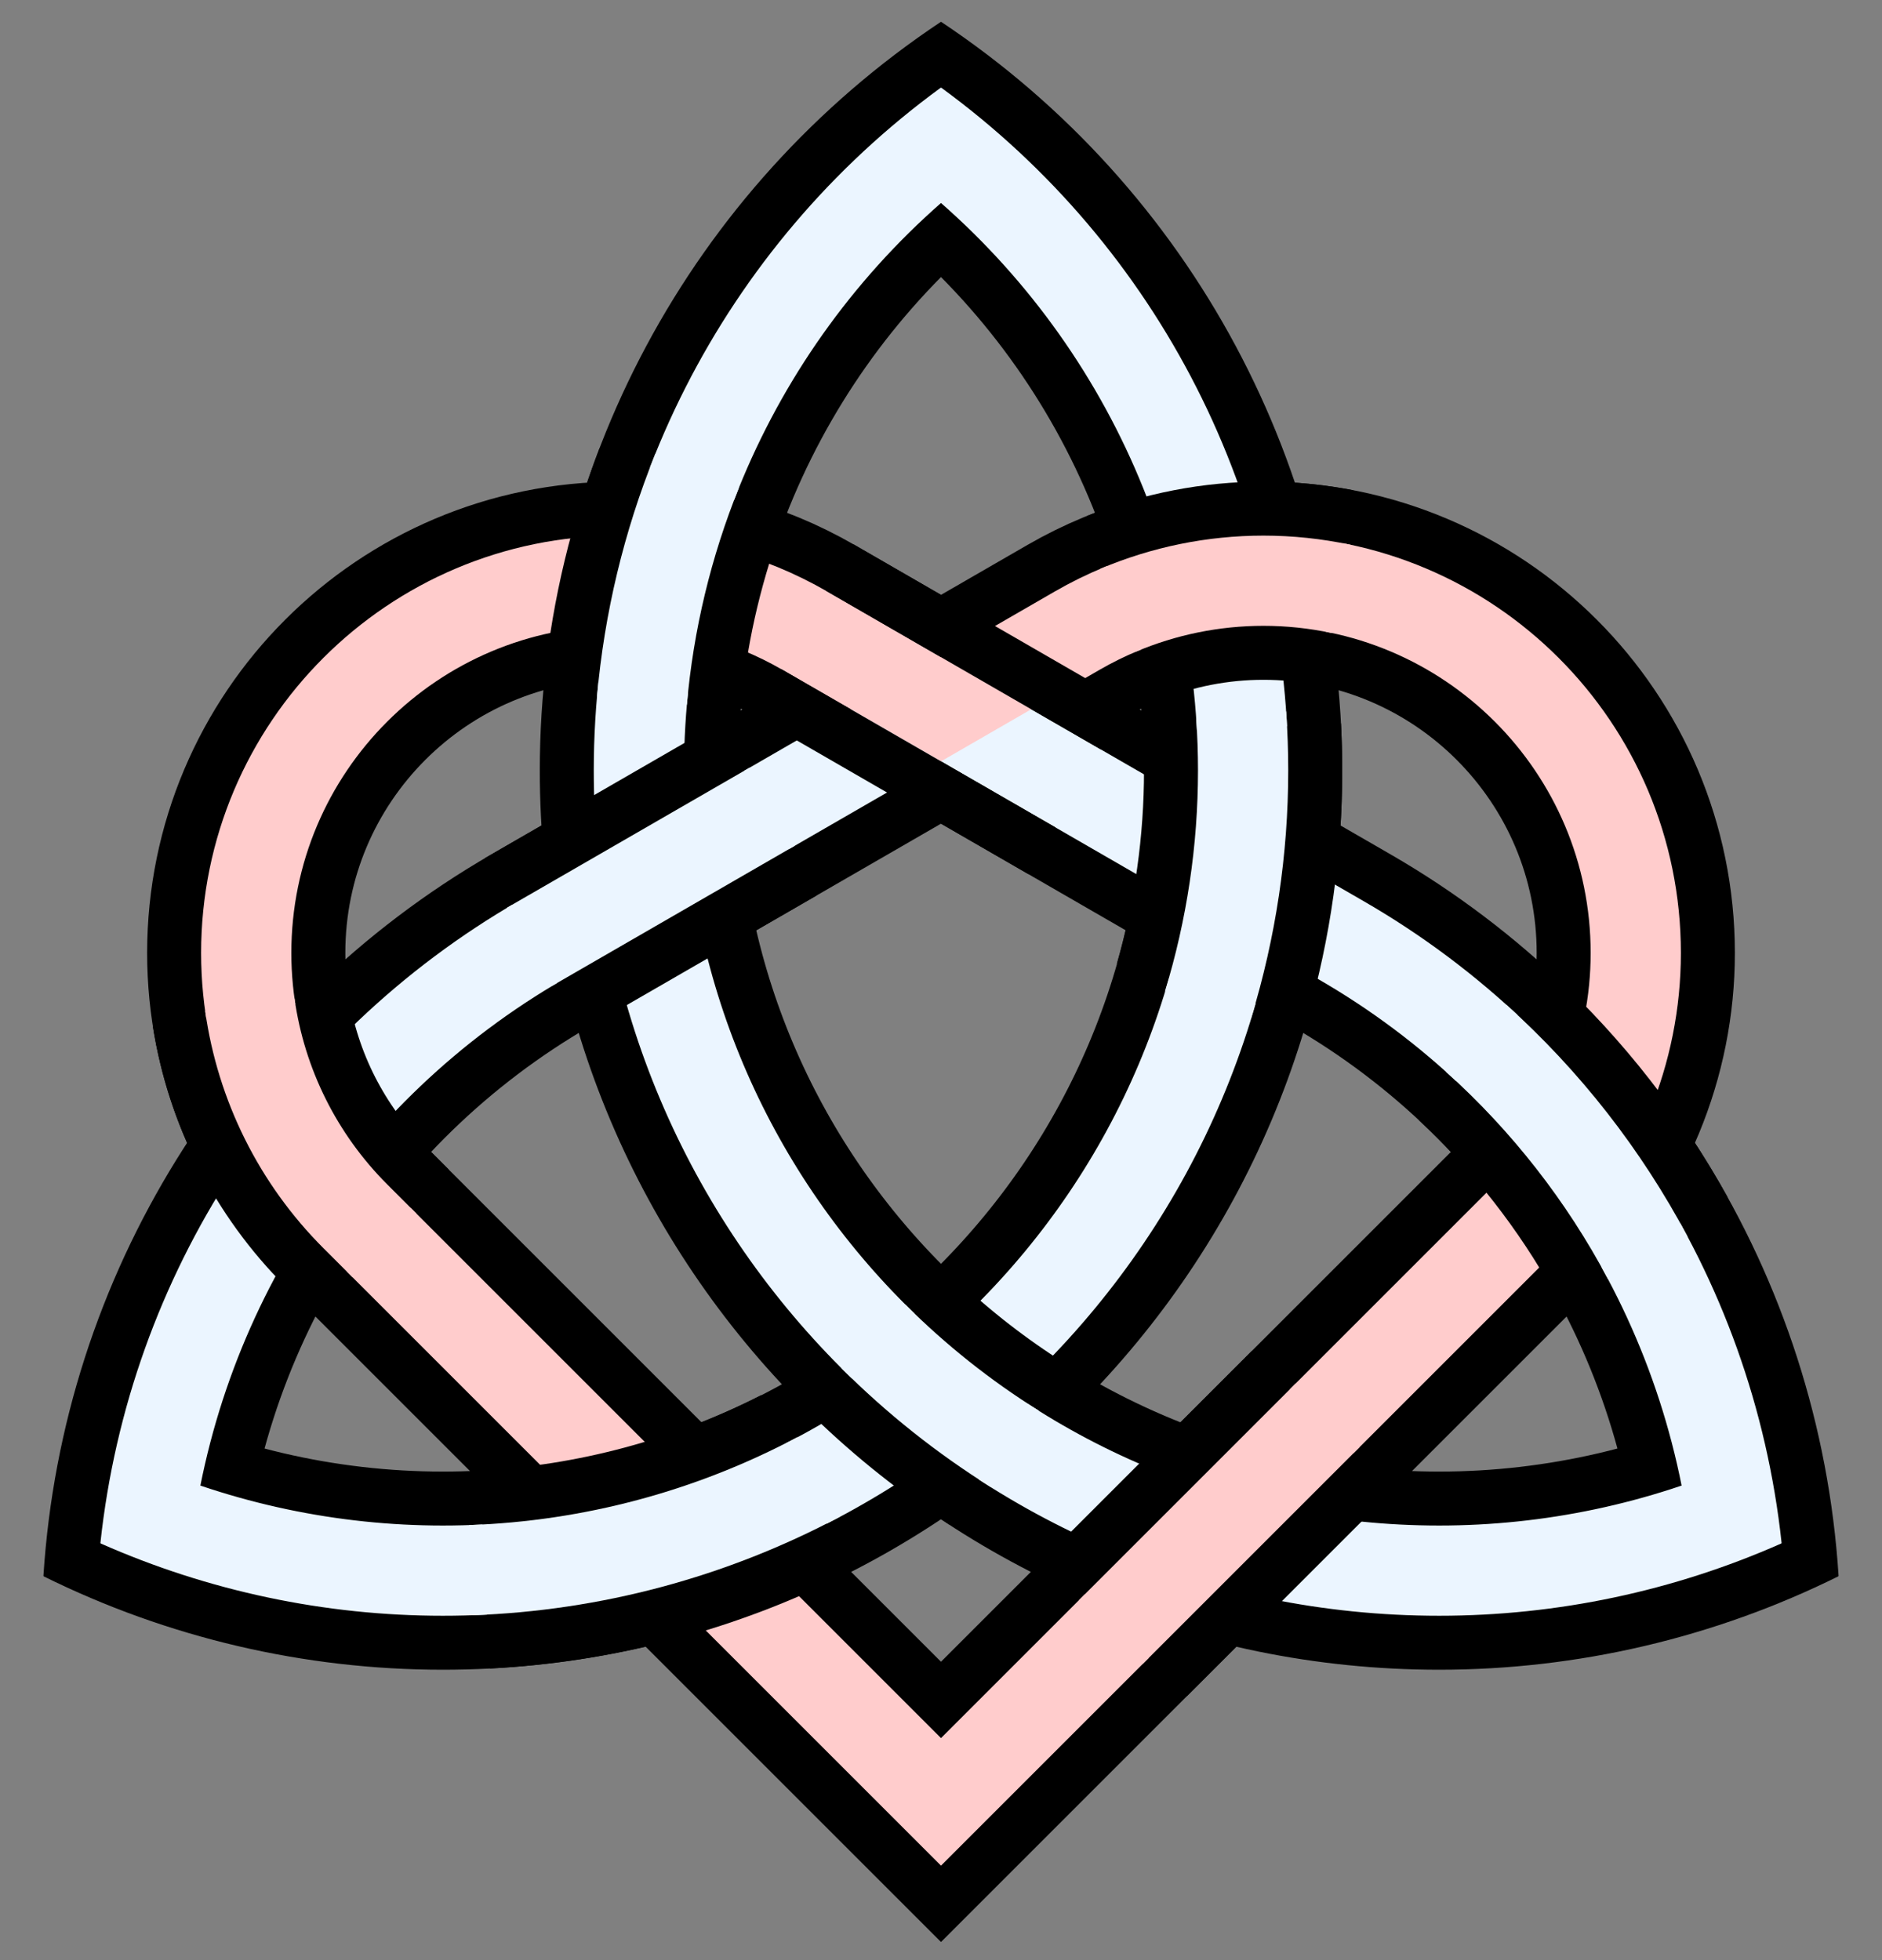<?xml version="1.0" standalone="no"?>
<!DOCTYPE svg PUBLIC "-//W3C//DTD SVG 20010904//EN" "http://www.w3.org/TR/2001/REC-SVG-20010904/DTD/svg10.dtd">
<svg xmlns="http://www.w3.org/2000/svg" width="576" height="600" viewBox="0 0 576 600">
<rect x="0" y="0" width="576" height="600" fill="#808080" stroke="none"/>
<title>Heart-Triquetra ornamental knot.</title>
<g transform="translate(288,377.5) scale(1.615,-1.615)" fill="none" stroke-width="37.56" stroke="rgb(0,0,0)">
<path d="M-151.358,-66.16
C-148.128,-15.515,-119.781,30.158,-75.833,55.531
L25.827,114.225
C36.553,120.417,48.721,123.678,61.106,123.678
C100.075,123.678,131.666,92.087,131.666,53.118
C131.666,34.405,124.232,16.458,111,3.225
L0,-107.775
L-111,3.225
C-124.232,16.458,-131.666,34.405,-131.666,53.118
C-131.666,92.087,-100.075,123.678,-61.106,123.678
C-48.721,123.678,-36.553,120.417,-25.827,114.225
L75.833,55.531
C119.781,30.158,148.128,-15.515,151.358,-66.16
M-161.732,-48.193
C-140.805,-58.558,-117.767,-63.951,-94.414,-63.951
C-10.652,-63.951,57.252,3.952,57.252,87.715
C57.252,138.463,31.871,185.847,-10.373,213.968
M10.373,213.968
C-31.871,185.847,-57.252,138.463,-57.252,87.715
C-57.252,3.952,10.652,-63.951,94.414,-63.951
C117.767,-63.951,140.805,-58.558,161.732,-48.193"/>
<g stroke-width="17.1" stroke="rgb(235,245,255)">
<path d="M-150.802,-59.646
C-145.638,-11.485,-117.781,31.313,-75.833,55.531
L0,99.314
L75.833,55.531
C117.781,31.313,145.638,-11.485,150.802,-59.646
M-155.812,-50.968
C-136.475,-59.528,-115.561,-63.951,-94.414,-63.951
C-10.652,-63.951,57.252,3.952,57.252,87.715
C57.252,136.152,34.116,181.676,-5.01,210.228
M5.01,210.228
C-34.116,181.676,-57.252,136.152,-57.252,87.715
C-57.252,3.952,10.652,-63.951,94.414,-63.951
C115.561,-63.951,136.475,-59.528,155.812,-50.968"/>
<path stroke="rgb(255,204,204)" d="M25.827,114.225
C36.553,120.417,48.721,123.678,61.106,123.678
C100.075,123.678,131.666,92.087,131.666,53.118
C131.666,34.405,124.232,16.458,111,3.225
L0,-107.775
L-111,3.225
C-124.232,16.458,-131.666,34.405,-131.666,53.118
C-131.666,92.087,-100.075,123.678,-61.106,123.678
C-48.721,123.678,-36.553,120.417,-25.827,114.225
L0,99.314Z"/>
</g>
<path d="M51.376,45.91
C55.274,59.503,57.252,73.575,57.252,87.715
C57.252,90.362,57.182,93.009,57.044,95.653
M-10.942,-21.384
C-3.955,-28.132,3.665,-34.192,11.811,-39.483
M-47.178,142.067
C-51.928,129.694,-55.036,116.75,-56.421,103.568
M132.65,-2.286
C124.934,11.633,115.075,24.252,103.436,35.106
M-86.477,-63.743
C-65.252,-62.631,-44.497,-57.069,-25.56,-47.42
M-33,80.261
L-77,54.858"/>
<path d="M34.675,118.54
C43.074,121.933,52.048,123.678,61.106,123.678
C65.625,123.678,70.134,123.243,74.57,122.381
M33.3,-74.475
L72.15,-35.625
M-130.797,42.081
C-128.466,27.363,-121.536,13.761,-111,3.225
L-106.56,-1.215"/>
<g stroke-width="17.1" stroke="rgb(235,245,255)">
<path d="M50.624,43.372
C55.018,57.743,57.252,72.688,57.252,87.715
C57.252,91.245,57.128,94.774,56.882,98.295
M-12.83,-19.529
C-4.71,-27.648,4.306,-34.82,14.043,-40.905
M-46.208,144.53
C-51.837,130.597,-55.365,115.904,-56.675,100.934
M133.913,-4.612
C125.607,11.008,114.632,25.056,101.484,36.895
M-89.121,-63.858
C-66.096,-63.054,-43.555,-57.015,-23.212,-46.198
M-32,80.839
L-78,54.281"/>
<path stroke="rgb(255,204,204)" d="M33.537,118.069
C42.257,121.77,51.633,123.678,61.106,123.678
C66.037,123.678,70.954,123.161,75.777,122.136
M32.19,-75.585
L73.26,-34.515
M-130.979,43.298
C-128.847,28.126,-121.833,14.059,-111,3.225
L-105.45,-2.324"/>
</g>
<path stroke-width="10.23" d="M-19.168,126.159
L32.832,96.137
M-32.832,102.491
L19.168,72.469"/>
</g></svg>
